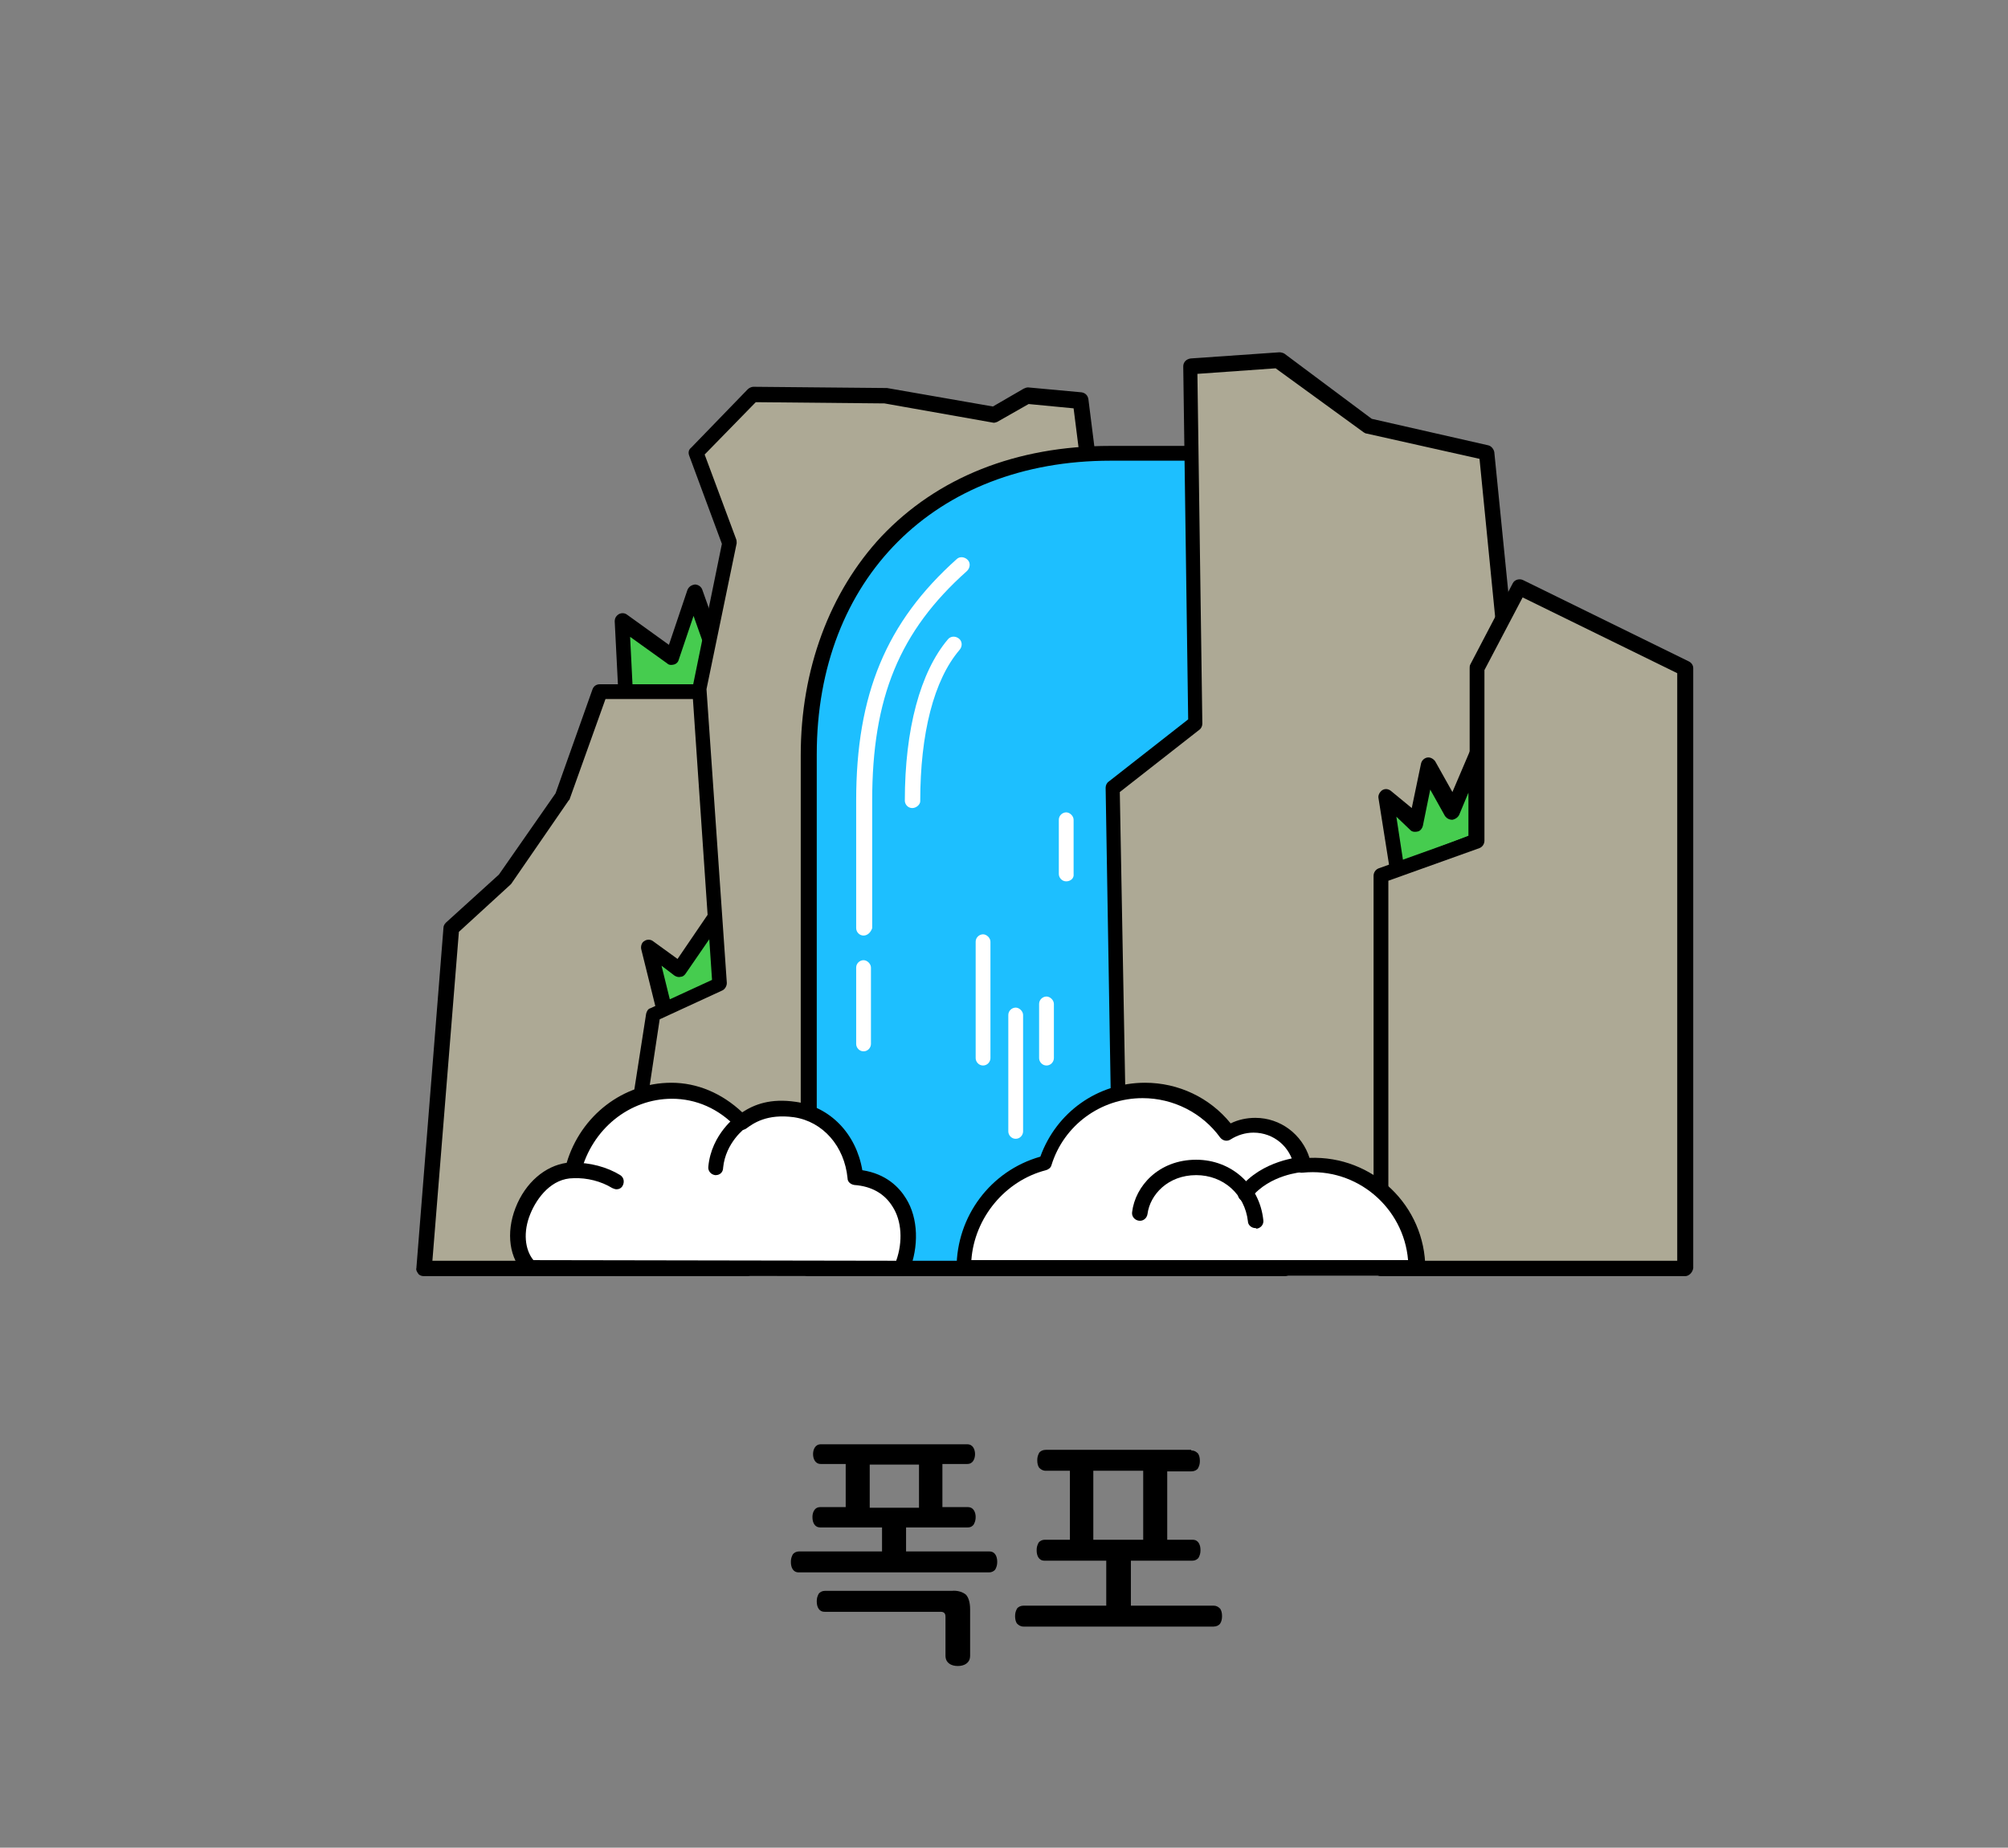 <?xml version="1.0" encoding="utf-8"?>
<!-- Generator: Adobe Illustrator 27.9.0, SVG Export Plug-In . SVG Version: 6.00 Build 0)  -->
<svg version="1.1" id="레이어_1" xmlns="http://www.w3.org/2000/svg" xmlns:xlink="http://www.w3.org/1999/xlink" x="0px"
	 y="0px" viewBox="0 0 326 300" width="326px" height="300px" style="enable-background:new 0 0 326 300;" xml:space="preserve">
<rect x="0" y="0" width="326" height="300" fill="#808080" stroke="none"/>
<style type="text/css">
	.st0{fill:#48AFE4;}
	.st1{fill:#FFCC00;}
	.st2{fill:#B500BA;}
	.st3{fill:#008BFF;}
	.st4{fill:#DB9D8D;}
	.st5{fill:#C6C6C6;}
	.st6{fill:#FFC7B5;}
	.st7{fill:#1A4057;}
	.st8{fill:#5CC5FF;}
	.st9{opacity:0.6;fill:#FFFFFF;}
	.st10{fill:#878787;}
	.st11{fill:#DDE3E8;}
	.st12{fill:#00BC2C;}
	.st13{fill:#ACB9C1;}
	.st14{fill:#4B5C63;}
	.st15{fill:#93A5AA;}
	.st16{fill:#1DBFFF;}
	.st17{fill:#FFFFFF;}
	.st18{fill:#4FA55E;}
	.st19{fill:#90D326;}
	.st20{fill:#919191;}
	.st21{fill:#B2B2B2;}
	.st22{fill:#AAAAAA;}
	.st23{fill:#999999;}
	.st24{fill:none;}
	.st25{fill:#153759;}
	.st26{fill:#7E1819;}
	.st27{fill:#164944;}
	.st28{fill:#1D4A7F;}
	.st29{fill:#D93D43;}
	.st30{fill:#3AADA4;}
	.st31{fill:#425466;}
	.st32{fill:#FFD56C;}
	.st33{fill:#A09570;}
	.st34{fill:#38342C;}
	.st35{fill:#CC4E3E;}
	.st36{fill:#FF5C50;}
	.st37{fill:#B5B5B5;}
	.st38{fill:#313E59;}
	.st39{fill:#0A74F2;}
	.st40{fill:#F8FCFF;}
	.st41{fill:#DDE9F3;}
	.st42{fill:#B4C6D1;}
	.st43{fill:#444444;}
	.st44{fill:#6B6B6B;}
	.st45{fill:#E5E5E5;}
	.st46{fill:#02A64D;}
	.st47{fill:#FFCE00;}
	.st48{fill:#404649;}
	.st49{fill:#FF2222;}
	.st50{fill:#FF6B27;}
	.st51{fill:#263B42;}
	.st52{fill:#799BAA;}
	.st53{fill:#FF3E3E;}
	.st54{fill:#D62525;}
	.st55{fill:#BFBFBF;}
	.st56{fill:#898989;}
	.st57{fill:#9049E2;}
	.st58{fill:#EAEAEA;}
	.st59{fill:#FFD815;}
	.st60{fill:#777F82;}
	.st61{fill:#FFAD29;}
	.st62{fill:#00A4DD;}
	.st63{fill:#BDF3FF;}
	.st64{fill:#F0FDFF;}
	.st65{fill:#3D6FEA;}
	.st66{fill:#BF7643;}
	.st67{fill:#5CDCFF;}
	.st68{fill:#48E05A;}
	.st69{fill:#FF0D0D;}
	.st70{fill:#A55200;}
	.st71{fill:#00C160;}
	.st72{fill:#0D9956;}
	.st73{fill:#8BCC38;}
	.st74{fill:#994D1A;}
	.st75{fill:#175FFF;}
	.st76{fill:none;stroke:#000000;stroke-width:2.5;stroke-linecap:round;stroke-linejoin:round;stroke-miterlimit:10;}
	.st77{fill:#9C5FFF;}
	.st78{fill:#33E2AC;}
	.st79{fill:#C90000;}
	.st80{fill:#A08100;}
	.st81{fill:#FFCC99;}
	.st82{fill:#FFAE55;}
	.st83{fill:#BCCCD3;}
	.st84{fill:#00A1E0;}
	.st85{fill:#0083CC;}
	.st86{fill:#3BC62C;}
	.st87{fill:#A7E59E;}
	.st88{fill:#2B9E5C;}
	.st89{fill:#127038;}
	.st90{fill:#EFFCA2;}
	.st91{fill:#2DC93F;}
	.st92{fill:#FF7300;}
	.st93{fill:#995828;}
	.st94{fill:#C67A3C;}
	.st95{fill:#FFC715;}
	.st96{fill:#FEA922;}
	.st97{fill:#97AD15;}
	.st98{fill:#549337;}
	.st99{fill:#EF65C8;}
	.st100{fill:#83D600;}
	.st101{fill:#FF5500;}
	.st102{fill:#0064F4;}
	.st103{fill:#FFD527;}
	.st104{fill:#FF0027;}
	.st105{fill:#000DFF;}
	.st106{fill:#E7CDBA;}
	.st107{fill:#FFF2E9;}
	.st108{fill:#3E6378;}
	.st109{fill:#A6B3BA;}
	.st110{fill:#D17342;}
	.st111{fill:#B6CAD6;}
	.st112{fill:#5AC7ED;}
	.st113{fill:#B56552;}
	.st114{fill:#848484;}
	.st115{fill:#7891A0;}
	.st116{fill:#576F7A;}
	.st117{fill:#B29052;}
	.st118{fill:#35CE20;}
	.st119{fill:#F4F4F4;}
	.st120{fill:#F4D48E;}
	.st121{fill:#D3D3D3;}
	.st122{fill:#D8D8D0;}
	.st123{fill:#7CD8CF;}
	.st124{fill:#B7B7AC;}
	.st125{fill-rule:evenodd;clip-rule:evenodd;fill:#FF0000;}
	.st126{fill:#FF0000;}
	.st127{fill:#B1D3E0;}
	.st128{fill:#7796A0;}
	.st129{fill:#F4EFCE;}
	.st130{fill:#00B2C0;}
	.st131{fill:#38CE56;}
	.st132{fill:#A0866E;}
	.st133{fill:#F9E7B7;}
	.st134{fill:#E0B96C;}
	.st135{fill:#E51010;}
	.st136{fill:#C6A666;}
	.st137{fill:#CCB2A6;}
	.st138{fill:#C3C3D1;}
	.st139{fill:#7BEFE7;}
	.st140{fill:#E62310;}
	.st141{fill:#EF8200;}
	.st142{fill:#F9BE00;}
	.st143{fill:#FE0100;}
	.st144{fill:#FF6600;}
	.st145{fill:#FFB300;}
	.st146{fill:#92867A;}
	.st147{fill:#AEA8A1;}
	.st148{fill:#DDDAD4;}
	.st149{fill:#ACA99F;}
	.st150{fill:#425799;}
	.st151{fill:#FFD400;}
	.st152{fill:#2A8C56;}
	.st153{fill:#41CC06;}
	.st154{fill:#59493D;}
	.st155{fill:#DD7F7F;}
	.st156{fill:#EDBCB2;}
	.st157{fill:#BA605D;}
	.st158{fill:#FFF7F4;}
	.st159{fill:#10C181;}
	.st160{fill:#D8C9B4;}
	.st161{fill:#AA9B8A;}
	.st162{fill:#AA9B8A;stroke:#000000;stroke-width:2.5;stroke-linecap:round;stroke-linejoin:round;stroke-miterlimit:10;}
	.st163{fill:#3FAFAA;}
	.st164{fill:#59D1C8;}
	.st165{fill:#85E0E0;}
	.st166{fill:#A86C52;}
	.st167{fill:#7C4937;}
	.st168{fill:#E2CDAE;}
	.st169{fill:#BCBCBC;}
	.st170{fill:#D6D6D6;}
	.st171{fill:#EFEFEF;}
	.st172{fill:#31729B;}
	.st173{fill:#774646;}
	.st174{fill:#349DD1;}
	.st175{fill:#939393;}
	.st176{fill:#C9C9C9;}
	.st177{fill:#3D70F2;}
	.st178{fill:#8EFF69;}
	.st179{fill:#42CE0F;}
	.st180{fill:#FF719D;}
	.st181{fill:#446093;}
	.st182{fill:#F4FFF0;}
	.st183{fill:#F43838;}
	.st184{fill:#FFE1A4;}
	.st185{fill:#D86141;stroke:#000000;stroke-width:2.5;stroke-linecap:round;stroke-linejoin:round;stroke-miterlimit:10;}
	.st186{fill:#2A73DD;stroke:#000000;stroke-width:2.5;stroke-linecap:round;stroke-linejoin:round;stroke-miterlimit:10;}
	.st187{fill:#915347;stroke:#000000;stroke-width:2.5;stroke-linecap:round;stroke-linejoin:round;stroke-miterlimit:10;}
	.st188{fill:#FFFFFF;stroke:#000000;stroke-width:2.5;stroke-linecap:round;stroke-linejoin:round;stroke-miterlimit:10;}
	.st189{fill:#C9C9C9;stroke:#000000;stroke-width:2.5;stroke-linecap:round;stroke-linejoin:round;stroke-miterlimit:10;}
	.st190{fill:url(#SVGID_1_);stroke:#000000;stroke-width:2.5;stroke-linecap:round;stroke-linejoin:round;stroke-miterlimit:10;}
	.st191{fill:#FF5D03;stroke:#000000;stroke-width:2.5;stroke-linecap:round;stroke-linejoin:round;stroke-miterlimit:10;}
	.st192{fill:#51C200;stroke:#000000;stroke-width:2.5;stroke-linecap:round;stroke-linejoin:round;stroke-miterlimit:10;}
	.st193{fill:#48A0F7;stroke:#000000;stroke-width:2.5;stroke-linecap:round;stroke-linejoin:round;stroke-miterlimit:10;}
	
		.st194{fill:url(#SVGID_00000039817070021081651130000000280554864658266768_);stroke:#000000;stroke-width:2.5;stroke-linecap:round;stroke-linejoin:round;stroke-miterlimit:10;}
	.st195{fill:#FFFFFF;stroke:#000000;stroke-width:2;stroke-linecap:round;stroke-linejoin:round;stroke-miterlimit:10;}
	.st196{fill:#878787;stroke:#000000;stroke-width:2.5;stroke-miterlimit:10;}
	.st197{fill:#FFBD4C;}
	.st198{fill:#AA8A51;}
	.st199{fill:#F9E6BE;}
	.st200{fill:#F3D08E;}
	.st201{fill:#7AED15;}
	.st202{fill:#66789E;}
	.st203{fill:#CED9EA;}
	.st204{fill:#FF5A4D;}
	.st205{fill:#F4FF66;}
	.st206{fill:#3DD7DD;}
	.st207{fill:#E73B4C;}
	.st208{fill:#A0A0A0;}
	.st209{fill:#EEEDE5;}
	.st210{fill:#E2DEC7;}
	.st211{fill:#C6C4B6;}
	.st212{fill:#F7A500;}
	.st213{fill:#FFFEF8;}
	.st214{fill:#896422;}
	.st215{fill:#BAB183;}
	.st216{fill:#EE728E;}
	.st217{fill:#CE093D;}
	.st218{fill:#89062F;}
	.st219{fill:#B7B7B7;}
	.st220{fill:#AA314E;}
	.st221{fill:#AF8F87;}
	.st222{fill:#D3C68D;}
	.st223{fill:#18D6A4;}
	.st224{fill:#C9D3D6;}
	.st225{fill:#9DA7AA;}
	.st226{fill:#D3EADD;}
	.st227{fill:#7FBA9C;}
	.st228{fill:#34B28E;}
	.st229{fill:#FF7712;}
	.st230{fill:#00BC28;}
	.st231{fill:#E5B498;}
	.st232{fill:#B78B76;}
	.st233{fill:#E9FBFF;}
	.st234{fill:#847269;}
	.st235{fill:#CCCCCC;}
	.st236{fill:#CCB3A8;}
	.st237{fill:#9BB8BC;}
	.st238{fill:#C7F8FF;}
	.st239{fill:#4FA504;}
	.st240{fill:#46CC4F;}
	.st241{fill:#ADA995;}
	.st242{fill:#0170DA;}
	.st243{fill:#74E2FF;}
	.st244{fill:#007FFF;}
	.st245{fill:#E52E8A;}
	.st246{fill:#00A3E4;}
	.st247{fill:#B0B0B0;}
	.st248{fill:#F5AB19;}
	.st249{fill:#2A67B0;}
	.st250{fill:#02C3F6;}
	.st251{fill:#17DD20;}
	.st252{fill:#FF4000;}
	.st253{fill:#717171;}
	.st254{fill:#231916;}
	.st255{fill:#8100A0;}
	.st256{fill:#E3007F;}
	.st257{fill:#005BAA;}
	.st258{fill:#7F7F7F;}
	.st259{fill:#012288;}
	.st260{fill:#0161D2;}
	.st261{fill:#42B649;}
	.st262{fill:#D2ECFB;}
	.st263{fill:#14348E;}
	.st264{fill:#EDE82B;}
	.st265{fill:#DF2725;}
	.st266{fill:#2D4D9C;}
	.st267{fill:#FF2732;}
	.st268{fill:#53ABB9;}
	.st269{fill:#E40219;}
	.st270{fill:#F39700;}
	.st271{fill:#777777;}
	.st272{fill:#60E5F3;}
	.st273{fill:#C1C1C1;}
	.st274{fill:#FF6700;}
	.st275{fill:#FFB600;}
	.st276{fill:#D18B8B;}
	.st277{fill:#AF4B4B;}
	.st278{fill:#E0B4A9;}
	.st279{fill:#EFD200;}
	.st280{fill:#686868;}
	.st281{fill:#FFDFD9;}
	.st282{fill:#FFFAD2;}
	.st283{fill:#76848C;}
	.st284{fill:#F54337;}
	.st285{fill:#9567D6;}
	.st286{fill:#414E58;}
	.st287{fill:#F8D48B;}
	.st288{fill:#00D2E2;}
	.st289{fill:#FFE600;}
	.st290{fill:#F5D837;}
</style>
<g>
	<polygon class="st240" points="101.6,112.6 100.9,100.8 109.1,106.7 112.6,96.2 118.4,112.5 	"/>
	<path d="M101.6,113.9c-0.7,0-1.2-0.5-1.2-1.2l-0.6-11.8c0-0.5,0.2-0.9,0.7-1.2c0.4-0.2,0.9-0.2,1.3,0.1l6.8,4.9l3-8.9
		c0.2-0.5,0.6-0.8,1.2-0.9c0,0,0,0,0,0c0.5,0,1,0.3,1.2,0.8l5.8,16.3c0.1,0.4,0.1,0.8-0.2,1.1s-0.6,0.5-1,0.5L101.6,113.9
		C101.6,113.9,101.6,113.9,101.6,113.9z M102.3,103.4l0.4,8l13.9-0.1l-4-11.3l-2.4,7.1c-0.1,0.4-0.4,0.7-0.8,0.8
		c-0.4,0.1-0.8,0.1-1.1-0.2L102.3,103.4z"/>
	<polygon class="st241" points="121.3,205.9 68.8,205.9 73.3,150.6 82,142.7 91.4,129.3 97.5,112.3 121.3,112.3 	"/>
	<path d="M121.3,207.2H68.8c-0.3,0-0.7-0.1-0.9-0.4c-0.2-0.3-0.4-0.6-0.3-0.9l4.4-55.3c0-0.3,0.2-0.6,0.4-0.8l8.6-7.8l9.2-13.2
		l6-16.9c0.2-0.5,0.6-0.8,1.2-0.8h23.8c0.7,0,1.2,0.6,1.2,1.2v93.7C122.5,206.6,121.9,207.2,121.3,207.2z M70.2,204.7H120v-91.2
		H98.3l-5.8,16.2c0,0.1-0.1,0.2-0.2,0.3L83,143.5c-0.1,0.1-0.1,0.1-0.2,0.2l-8.3,7.6L70.2,204.7z"/>
	<polygon class="st240" points="105.4,153.7 110.4,157.5 119,144.8 119,160.9 108.3,165.4 	"/>
	<path d="M108.3,166.7c-0.2,0-0.4,0-0.6-0.1c-0.3-0.2-0.6-0.5-0.7-0.8l-2.9-11.7c-0.1-0.5,0.1-1.1,0.5-1.3c0.4-0.3,1-0.3,1.4,0
		l4,2.9l7.9-11.6c0.3-0.5,0.9-0.6,1.4-0.5c0.5,0.2,0.9,0.6,0.9,1.2v16.1c0,0.5-0.3,1-0.8,1.2l-10.7,4.5
		C108.6,166.7,108.5,166.7,108.3,166.7z M107.4,156.8l1.7,6.9l8.6-3.7v-11.2l-6.4,9.3c-0.2,0.3-0.5,0.5-0.8,0.5
		c-0.3,0.1-0.7,0-1-0.2L107.4,156.8z"/>
	<polygon class="st241" points="193.2,205.9 99.7,205.9 106.1,164.7 116.9,159.8 116,148 113.6,111.9 118.5,88 113.1,73.5 122.3,64 
		143.8,64.3 161.4,67.4 166.8,64.3 175.5,65.1 	"/>
	<path d="M193.2,207.1H99.7c-0.4,0-0.7-0.2-0.9-0.4c-0.2-0.3-0.3-0.6-0.3-1l6.4-41.1c0.1-0.4,0.3-0.8,0.7-0.9l10-4.6l-3.2-47
		c0-0.1,0-0.2,0-0.3l4.8-23.5L111.9,74c-0.2-0.5-0.1-1,0.3-1.3l9.2-9.5c0.2-0.2,0.6-0.4,0.9-0.4l21.5,0.2c0.1,0,0.1,0,0.2,0l17.2,3
		l5-2.9c0.2-0.1,0.5-0.2,0.7-0.2l8.7,0.8c0.6,0.1,1,0.5,1.1,1.1l17.7,140.8c0,0.4-0.1,0.7-0.3,1S193.5,207.1,193.2,207.1z
		 M101.2,204.6h90.6L174.3,66.3l-7.3-0.7l-5.1,2.9c-0.3,0.1-0.5,0.2-0.8,0.1l-17.5-3.1l-20.9-0.2l-8.3,8.5l5.1,13.7
		c0.1,0.2,0.1,0.5,0.1,0.7l-4.9,23.7l3.3,47.7c0,0.5-0.3,1-0.7,1.2l-10.2,4.7L101.2,204.6z"/>
	<path class="st16" d="M208.6,205.9h-77.4v-83.4c0-27,17.7-49,49-49h28.4V205.9z"/>
	<path d="M208.6,207.2h-77.4c-0.7,0-1.2-0.6-1.2-1.2v-83.4c0-13.9,4.7-26.5,13.1-35.5c9.1-9.6,21.9-14.7,37.1-14.7h28.4
		c0.7,0,1.2,0.6,1.2,1.2v132.4C209.8,206.6,209.3,207.2,208.6,207.2z M132.5,204.7h74.9V74.8h-27.1c-28.5,0-47.7,19.2-47.7,47.7
		V204.7z"/>
	<polygon class="st241" points="257.7,205.9 181.9,205.9 180.6,127.9 194,117.5 193.2,59.5 207.6,58.5 222.2,69.2 241.4,73.5 
		245.1,110.9 255.7,124.2 	"/>
	<path d="M257.7,207.1h-75.7c-0.7,0-1.2-0.5-1.2-1.2l-1.3-78c0-0.4,0.2-0.8,0.5-1l12.9-10.1l-0.8-57.3c0-0.7,0.5-1.2,1.2-1.3l14.4-1
		c0.3,0,0.6,0.1,0.8,0.2L222.7,68l18.9,4.3c0.5,0.1,0.9,0.6,1,1.1l3.7,37l10.4,13c0.2,0.2,0.3,0.5,0.3,0.8l1.9,81.7
		c0,0.3-0.1,0.7-0.4,0.9C258.3,207,258,207.1,257.7,207.1z M183.2,204.6h73.2l-1.9-80l-10.4-13c-0.2-0.2-0.2-0.4-0.3-0.7l-3.6-36.4
		l-18.3-4.1c-0.2,0-0.3-0.1-0.5-0.2l-14.3-10.4l-12.7,0.9l0.8,56.8c0,0.4-0.2,0.8-0.5,1l-12.9,10.1L183.2,204.6z"/>
	<path class="st17" d="M138.9,191.1c-0.6-6-4.8-10.3-9.8-11c-4.7-0.7-7.1,0.9-8.7,2c-3-3.2-7-5.1-11.4-5.1c-7.3,0-14,5.1-16,13
		c-7.3,0.1-11.8,11.3-7,15.9l60.3,0.1C149,199.7,147.1,191.8,138.9,191.1z"/>
	<path d="M146.4,207.2C146.4,207.2,146.4,207.2,146.4,207.2l-60.3-0.1c-0.3,0-0.6-0.1-0.9-0.3c-2.5-2.4-3.1-6.6-1.5-10.7
		c1.6-4.1,4.8-6.8,8.3-7.3c2.3-7.7,9.2-13,17-13c4.2,0,8.2,1.7,11.5,4.8c2-1.3,4.6-2.3,8.7-1.7c5.6,0.8,9.8,5.2,10.8,11.1
		c3.9,0.6,6,2.8,7.1,4.6c2,3.2,2.1,7.8,0.5,11.8C147.4,206.9,147,207.2,146.4,207.2z M86.6,204.6l58.9,0.1c1.1-3.1,0.9-6.5-0.6-8.8
		c-1.3-2.1-3.4-3.3-6.2-3.5c-0.6-0.1-1.1-0.5-1.1-1.1c-0.5-5.2-4-9.2-8.7-9.9c-4.4-0.6-6.6,1-7.7,1.8c-0.5,0.4-1.2,0.3-1.6-0.1
		c-2.9-3.1-6.6-4.7-10.5-4.7c-6.9,0-13,4.9-14.8,12c-0.1,0.6-0.6,0.9-1.2,0.9c-3.5,0-5.9,3.1-7,5.8C84.9,200,85.2,202.9,86.6,204.6z
		"/>
	<path d="M116.2,190.8c0,0-0.1,0-0.1,0c-0.7-0.1-1.2-0.7-1.1-1.4c0.5-5.3,4.6-8.2,4.7-8.3c0.6-0.4,1.3-0.3,1.7,0.3
		c0.4,0.6,0.3,1.3-0.3,1.7c-0.1,0-3.3,2.4-3.7,6.5C117.4,190.3,116.9,190.8,116.2,190.8z"/>
	<path d="M100.1,193.1c-0.2,0-0.5-0.1-0.7-0.2c-1.8-1.1-4.1-1.7-6.3-1.6c-0.7,0-1.3-0.5-1.3-1.2c0-0.7,0.5-1.3,1.2-1.3
		c2.7-0.1,5.6,0.7,7.7,2c0.6,0.4,0.7,1.1,0.4,1.7C100.9,192.9,100.5,193.1,100.1,193.1z"/>
	<path class="st17" d="M140.2,170.7c-0.7,0-1.2-0.6-1.2-1.2v-12.4c0-0.7,0.6-1.2,1.2-1.2s1.2,0.6,1.2,1.2v12.4
		C141.4,170.1,140.9,170.7,140.2,170.7z"/>
	<path class="st17" d="M169.9,173c-0.7,0-1.2-0.6-1.2-1.2V163c0-0.7,0.6-1.2,1.2-1.2s1.2,0.6,1.2,1.2v8.8
		C171.1,172.4,170.6,173,169.9,173z"/>
	<path class="st17" d="M164.9,184.9c-0.7,0-1.2-0.6-1.2-1.2v-18.9c0-0.7,0.6-1.2,1.2-1.2s1.2,0.6,1.2,1.2v18.9
		C166.1,184.3,165.6,184.9,164.9,184.9z"/>
	<path class="st17" d="M159.6,173c-0.7,0-1.2-0.6-1.2-1.2v-18.9c0-0.7,0.6-1.2,1.2-1.2s1.2,0.6,1.2,1.2v18.9
		C160.8,172.4,160.3,173,159.6,173z"/>
	<path class="st17" d="M173.1,143.1c-0.7,0-1.2-0.6-1.2-1.2v-8.8c0-0.7,0.6-1.2,1.2-1.2s1.2,0.6,1.2,1.2v8.8
		C174.4,142.6,173.8,143.1,173.1,143.1z"/>
	<path class="st17" d="M140.2,151.9c-0.7,0-1.2-0.6-1.2-1.2V130c0-17.3,4.9-29,16.3-39.2c0.5-0.5,1.3-0.4,1.8,0.1
		c0.5,0.5,0.4,1.3-0.1,1.8c-11,9.8-15.4,20.6-15.4,37.3v20.7C141.4,151.3,140.9,151.9,140.2,151.9z"/>
	<path class="st17" d="M148.1,131.2c-0.7,0-1.2-0.6-1.2-1.2c0-11.6,2.5-20.9,7-26.2c0.4-0.5,1.2-0.6,1.8-0.1
		c0.5,0.4,0.6,1.2,0.1,1.8c-4.2,4.9-6.4,13.6-6.4,24.6C149.4,130.6,148.8,131.2,148.1,131.2z"/>
	<polygon class="st240" points="226.9,141.5 225,129.5 230,133.6 231.8,124.4 235.8,131.7 239.8,122.6 239.8,136.5 	"/>
	<path d="M226.9,142.7c-0.2,0-0.4-0.1-0.6-0.2c-0.3-0.2-0.5-0.5-0.6-0.9l-1.9-12c-0.1-0.5,0.2-1,0.6-1.3c0.5-0.3,1-0.2,1.4,0.1
		l3.4,2.8l1.5-7.2c0.1-0.5,0.5-0.9,1-1c0.5-0.1,1,0.2,1.3,0.6l2.8,5l2.9-6.8c0.2-0.5,0.8-0.8,1.4-0.7c0.6,0.1,1,0.6,1,1.2v14
		c0,0.5-0.3,1-0.8,1.2l-12.9,4.9C227.2,142.7,227,142.7,226.9,142.7z M226.7,132.6l1.1,7.2l10.6-4.1v-7l-1.5,3.6
		c-0.2,0.4-0.6,0.7-1.1,0.8c-0.5,0-0.9-0.2-1.2-0.6l-2.4-4.3l-1.2,5.9c-0.1,0.4-0.4,0.8-0.8,0.9c-0.4,0.1-0.9,0.1-1.2-0.2
		L226.7,132.6z"/>
	<polygon class="st241" points="273.6,205.9 224.2,205.9 224.2,142.2 239.8,136.5 239.8,108.5 246.6,95.3 273.6,108.5 	"/>
	<path d="M273.6,207.2h-49.4c-0.7,0-1.2-0.6-1.2-1.2v-63.8c0-0.5,0.3-1,0.8-1.2l14.8-5.3v-27.2c0-0.2,0-0.4,0.1-0.6l6.9-13.2
		c0.3-0.6,1.1-0.8,1.7-0.5l26.9,13.2c0.4,0.2,0.7,0.6,0.7,1.1v97.4C274.8,206.6,274.2,207.2,273.6,207.2z M225.4,204.7h46.9v-95.4
		L247.2,97l-6.2,11.8v27.7c0,0.5-0.3,1-0.8,1.2l-14.8,5.3V204.7z"/>
	<path class="st17" d="M230,205.9c0-9.3-7.5-16.8-16.8-16.8c-0.6,0-1.2,0-1.7,0.1c-0.7-3.7-3.9-6.5-7.8-6.5c-1.6,0-3.1,0.5-4.3,1.3
		c-3.1-4.2-8-6.9-13.6-6.9c-7.5,0-13.9,4.9-16,11.8c-7.6,2-13.3,8.9-13.3,17.1H230z"/>
	<path d="M230,207.1h-73.5c-0.7,0-1.2-0.6-1.2-1.2c0-8.4,5.5-15.8,13.6-18.1c2.6-7.2,9.3-12,17-12c5.4,0,10.5,2.4,13.9,6.6
		c1.2-0.6,2.6-0.9,4-0.9c4.1,0,7.6,2.7,8.8,6.5c10.3-0.4,18.8,7.8,18.8,18C231.2,206.6,230.6,207.1,230,207.1z M157.7,204.6h70.9
		c-0.7-8.5-8.3-15.1-17.1-14.2c-0.7,0.1-1.2-0.4-1.4-1c-0.6-3.2-3.3-5.5-6.6-5.5c-1.3,0-2.6,0.4-3.7,1.1c-0.6,0.4-1.3,0.2-1.7-0.3
		c-2.9-4-7.6-6.4-12.6-6.4c-6.8,0-12.8,4.4-14.8,10.9c-0.1,0.4-0.5,0.7-0.9,0.8C163.2,191.7,158.2,197.7,157.7,204.6z"/>
	<path d="M202.2,195.1c-0.3,0-0.5-0.1-0.8-0.3c-0.5-0.4-0.6-1.2-0.2-1.8c3.7-4.7,9.9-5.1,10.2-5.2c0.7,0,1.3,0.5,1.3,1.2
		c0,0.7-0.5,1.3-1.2,1.3c-0.1,0-5.4,0.4-8.4,4.2C202.9,194.9,202.5,195.1,202.2,195.1z"/>
	<path d="M203.8,199.4c-0.6,0-1.2-0.5-1.2-1.1c-0.5-4.4-4-7.5-8.4-7.5c-4.6,0-7.5,3.2-7.9,6.3c-0.1,0.7-0.7,1.2-1.4,1.1
		c-0.7-0.1-1.2-0.7-1.1-1.4c0.5-4.2,4.3-8.5,10.4-8.5c5.7,0,10.3,4.1,10.9,9.8c0.1,0.7-0.4,1.3-1.1,1.4
		C203.9,199.4,203.9,199.4,203.8,199.4z"/>
</g>
<g>
	<path d="M157,234.5c0.5,0,0.8,0.2,1,0.5c0.2,0.3,0.3,0.7,0.3,1.1c0,0.4-0.1,0.8-0.3,1.1c-0.2,0.3-0.5,0.5-1,0.5h-4v7h4.1
		c0.5,0,0.8,0.2,1,0.5c0.2,0.3,0.3,0.7,0.3,1.1c0,0.5-0.1,0.8-0.3,1.2c-0.2,0.3-0.5,0.5-1,0.5h-23.9c-0.5,0-0.8-0.2-1-0.5
		c-0.2-0.3-0.3-0.7-0.3-1.2c0-0.4,0.1-0.8,0.3-1.1c0.2-0.3,0.5-0.5,1-0.5h4.1v-7h-4c-0.5,0-0.8-0.2-1-0.5c-0.2-0.3-0.3-0.7-0.3-1.1
		c0-0.4,0.1-0.8,0.3-1.1c0.2-0.3,0.5-0.5,1-0.5H157z M149.2,244.8v-7h-8v7H149.2z"/>
	<path d="M193.4,235.5c0.5,0,0.8,0.2,1.1,0.5c0.2,0.3,0.3,0.7,0.3,1.2c0,0.5-0.1,0.8-0.3,1.2c-0.2,0.3-0.6,0.5-1.1,0.5h-3.9V250h4.1
		c0.5,0,0.8,0.2,1,0.5c0.2,0.3,0.3,0.7,0.3,1.2c0,0.5-0.1,0.8-0.3,1.2c-0.2,0.3-0.6,0.5-1,0.5h-24c-0.5,0-0.8-0.2-1-0.5
		c-0.2-0.3-0.3-0.7-0.3-1.2c0-0.5,0.1-0.8,0.3-1.2c0.2-0.3,0.6-0.5,1-0.5h4.1v-11.2h-3.9c-0.5,0-0.8-0.2-1.1-0.5
		c-0.2-0.3-0.3-0.7-0.3-1.2c0-0.5,0.1-0.8,0.3-1.2c0.2-0.3,0.6-0.5,1.1-0.5H193.4z M185.6,250v-11.2h-8.1V250H185.6z"/>
	<path d="M183.6,260.7H197c0.5,0,0.8,0.2,1.1,0.5c0.2,0.3,0.3,0.7,0.3,1.2c0,0.5-0.1,0.9-0.3,1.2c-0.2,0.3-0.6,0.5-1.1,0.5h-30.8
		c-0.5,0-0.8-0.2-1.1-0.5c-0.2-0.3-0.3-0.7-0.3-1.2c0-0.5,0.1-0.8,0.3-1.2c0.2-0.3,0.6-0.5,1.1-0.5h13.4v-9.3h4V260.7z"/>
	<path d="M147.1,251.9h13.5c0.5,0,0.8,0.2,1,0.5c0.2,0.3,0.3,0.7,0.3,1.2c0,0.5-0.1,0.8-0.3,1.2c-0.2,0.3-0.6,0.5-1,0.5h-30.9
		c-0.5,0-0.8-0.2-1-0.5c-0.2-0.3-0.3-0.7-0.3-1.2c0-0.5,0.1-0.8,0.3-1.2c0.2-0.3,0.6-0.5,1-0.5h13.5v-5.7h3.9V251.9z"/>
	<path d="M156.8,258.9c0.4,0.4,0.7,1.2,0.7,2.4v7.5c0,0.6-0.2,1-0.6,1.3c-0.4,0.3-0.9,0.4-1.4,0.4c-0.5,0-1-0.1-1.4-0.4
		s-0.6-0.7-0.6-1.3v-6.3c0-0.6-0.3-0.8-0.8-0.8h-18.8c-0.5,0-0.8-0.2-1-0.5c-0.2-0.3-0.3-0.7-0.3-1.2c0-0.5,0.1-0.8,0.3-1.2
		c0.2-0.3,0.6-0.5,1-0.5h20.6C155.5,258.2,156.3,258.5,156.8,258.9z"/>
</g>
</svg>
